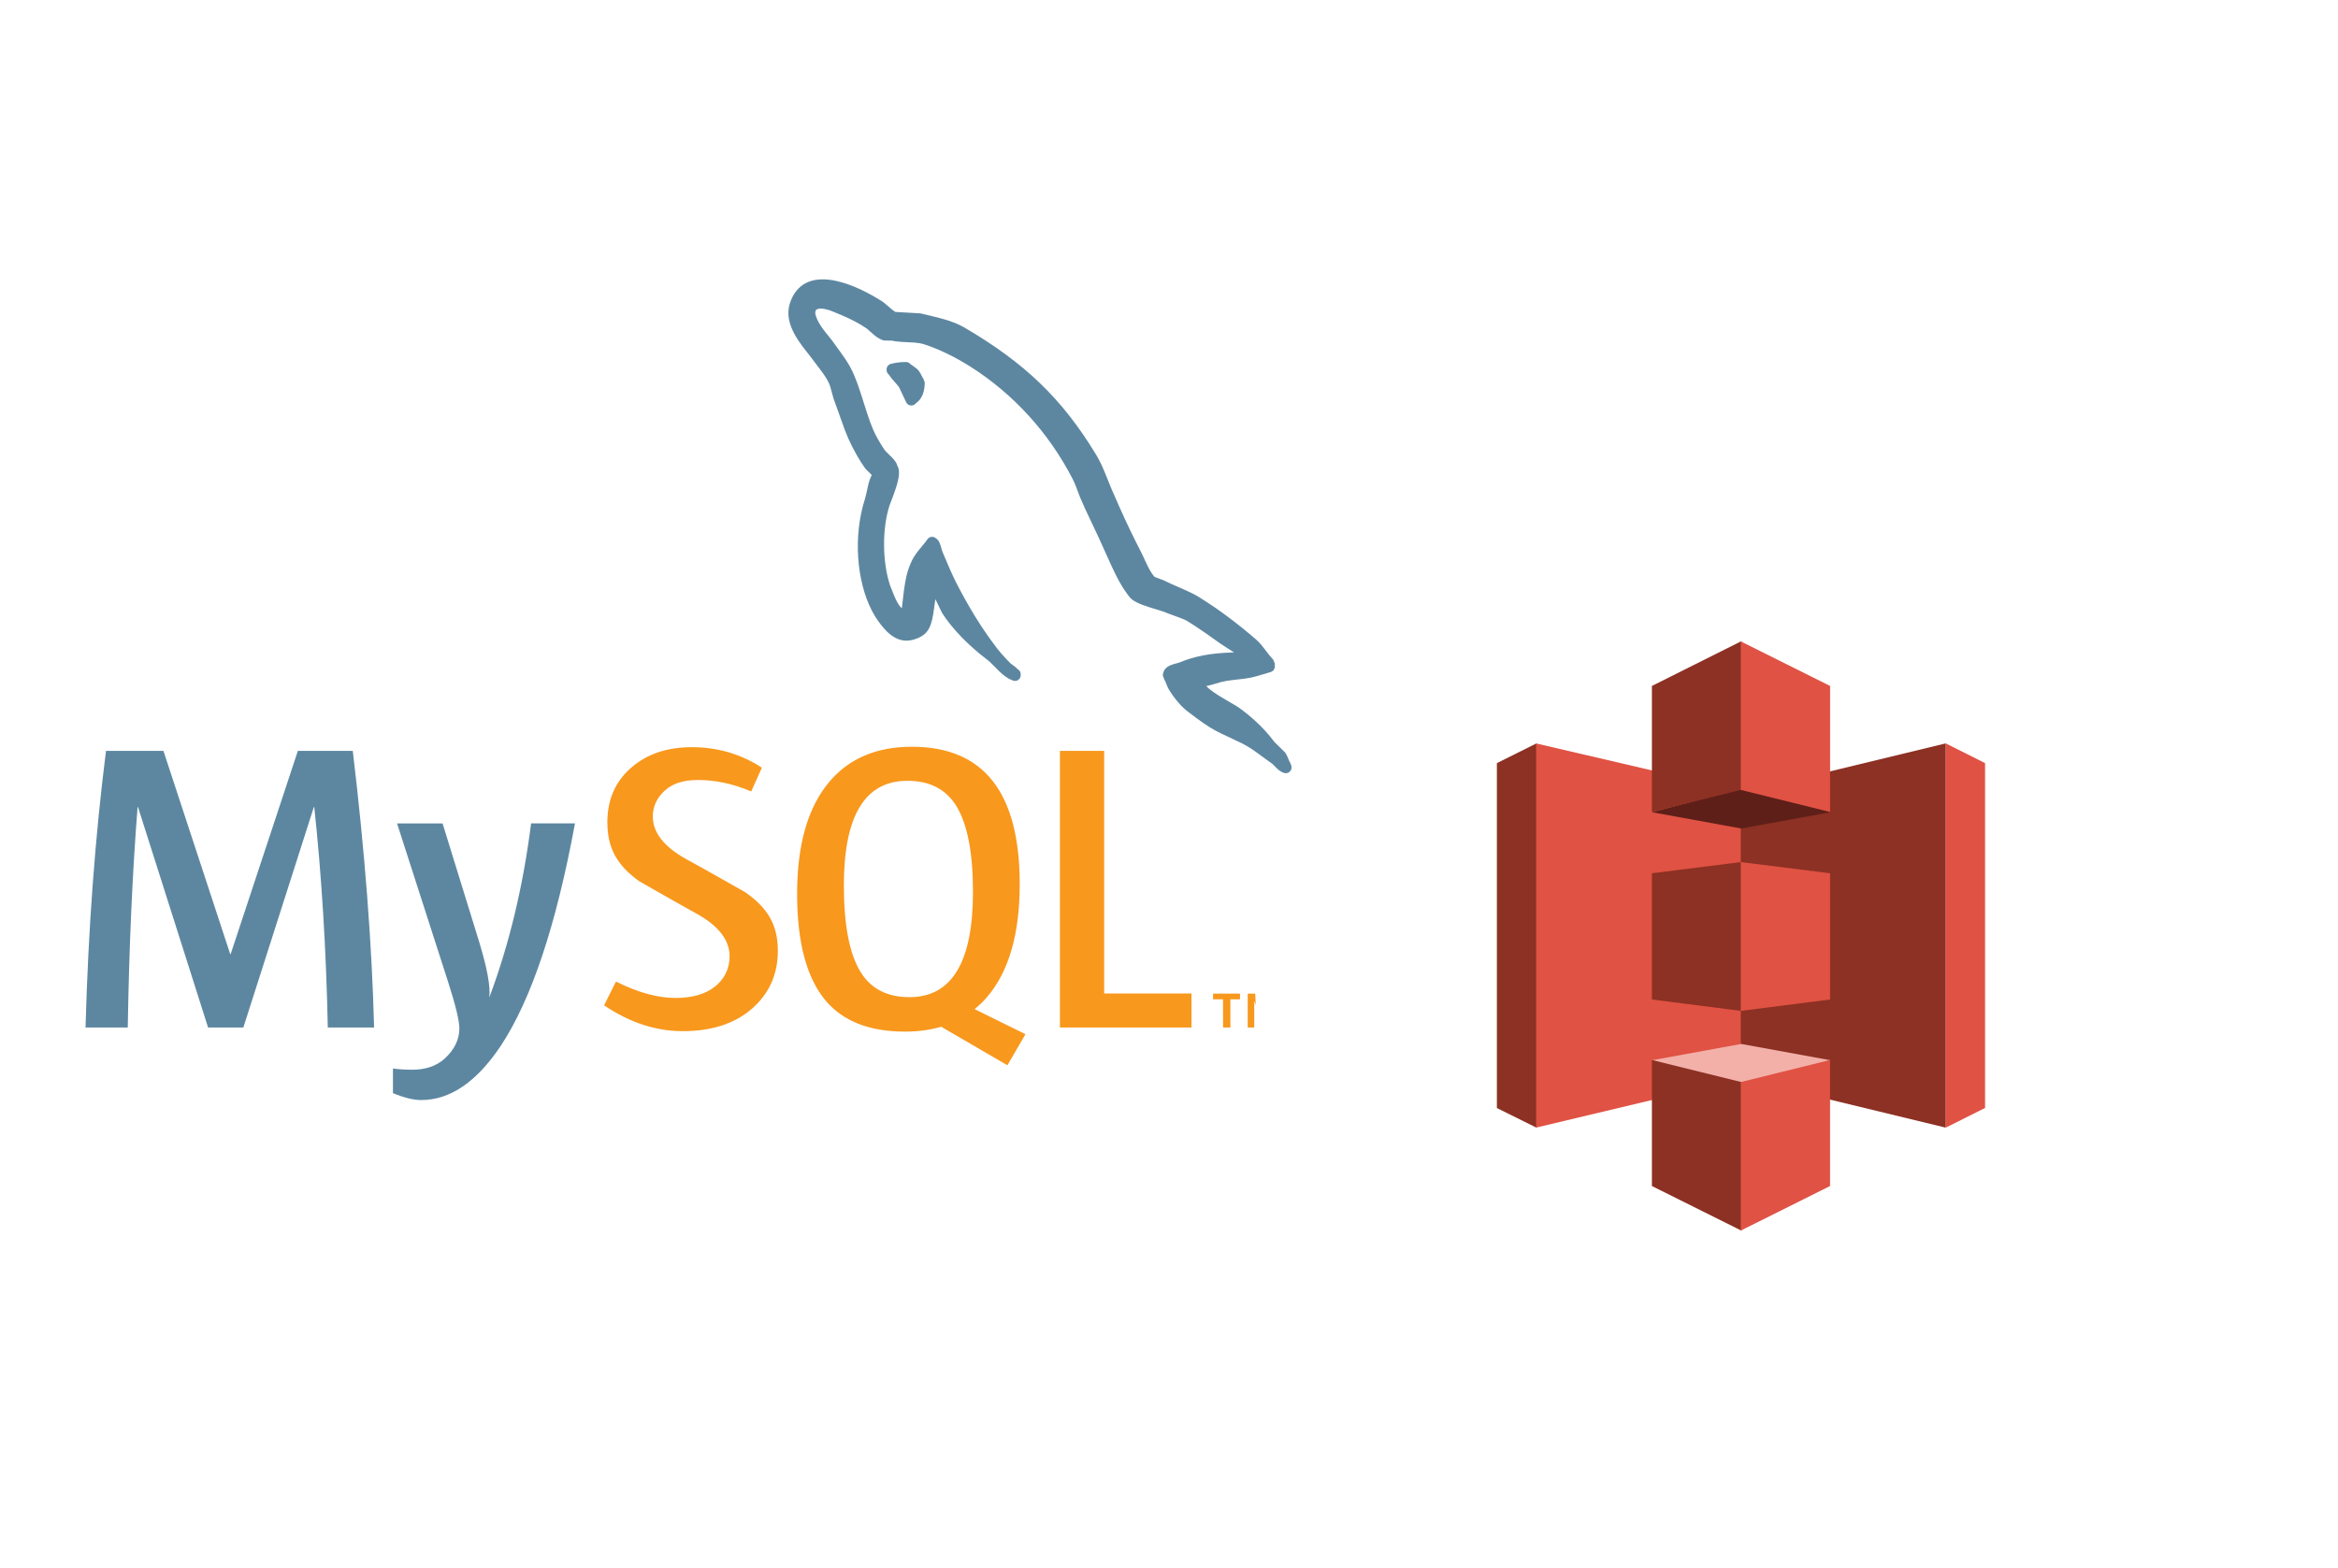 <svg width="82" height="55" viewBox="0 0 82 55" fill="none" xmlns="http://www.w3.org/2000/svg">
<path d="M13.121 36.045H11.497C11.439 33.304 11.281 30.726 11.022 28.311H11.008L8.535 36.045H7.298L4.84 28.311H4.826C4.643 30.63 4.528 33.208 4.481 36.045H3C3.095 32.595 3.335 29.36 3.718 26.34H5.732L8.075 33.472H8.089L10.447 26.34H12.373C12.795 29.877 13.044 33.112 13.121 36.045ZM20.166 28.885C19.504 32.474 18.632 35.082 17.549 36.71C16.705 37.963 15.781 38.59 14.774 38.59C14.506 38.59 14.174 38.509 13.782 38.348V37.483C13.974 37.51 14.199 37.526 14.457 37.526C14.928 37.526 15.306 37.397 15.594 37.138C15.938 36.822 16.111 36.467 16.111 36.074C16.111 35.805 15.976 35.254 15.708 34.42L13.926 28.885H15.522L16.801 33.025C17.088 33.965 17.209 34.621 17.16 34.995C17.86 33.127 18.349 31.089 18.627 28.884H20.166V28.885Z" fill="#5D87A1"/>
<path d="M41.788 36.045H37.174V26.34H38.726V34.851H41.788V36.045ZM35.966 36.28L34.182 35.4C34.34 35.27 34.491 35.129 34.627 34.966C35.386 34.075 35.764 32.758 35.764 31.013C35.764 27.802 34.504 26.196 31.983 26.196C30.747 26.196 29.783 26.603 29.093 27.419C28.335 28.31 27.957 29.623 27.957 31.358C27.957 33.064 28.293 34.316 28.963 35.109C29.577 35.829 30.502 36.189 31.739 36.189C32.2 36.189 32.624 36.132 33.01 36.018L35.332 37.37L35.966 36.28ZM30.186 34.103C29.793 33.471 29.597 32.456 29.597 31.057C29.597 28.613 30.339 27.39 31.825 27.39C32.602 27.39 33.172 27.682 33.536 28.266C33.928 28.899 34.125 29.905 34.125 31.285C34.125 33.749 33.383 34.981 31.897 34.981C31.12 34.981 30.551 34.69 30.186 34.103ZM27.281 33.355C27.281 34.178 26.979 34.854 26.376 35.383C25.772 35.909 24.962 36.173 23.947 36.173C22.998 36.173 22.078 35.87 21.187 35.267L21.604 34.433C22.37 34.817 23.064 35.008 23.687 35.008C24.272 35.008 24.729 34.879 25.061 34.621C25.392 34.363 25.589 34.002 25.589 33.544C25.589 32.967 25.187 32.474 24.45 32.062C23.769 31.688 22.409 30.907 22.409 30.907C21.672 30.37 21.302 29.793 21.302 28.842C21.302 28.056 21.578 27.421 22.129 26.938C22.68 26.453 23.392 26.211 24.264 26.211C25.165 26.211 25.984 26.452 26.721 26.93L26.347 27.764C25.716 27.496 25.094 27.362 24.479 27.362C23.982 27.362 23.598 27.481 23.331 27.721C23.061 27.961 22.895 28.267 22.895 28.642C22.895 29.216 23.306 29.715 24.064 30.136C24.753 30.51 26.147 31.305 26.147 31.305C26.903 31.841 27.281 32.413 27.281 33.355Z" fill="#F8981D"/>
<path d="M29.351 9.86C29.859 9.975 30.412 10.24 30.923 10.562L30.987 10.606L31.304 10.874L31.393 10.936L31.407 10.943L32.28 10.993L32.518 11.048C33.169 11.2 33.496 11.303 33.836 11.496C35.945 12.735 37.251 13.984 38.443 15.95L38.5 16.047L38.605 16.248L38.657 16.359L38.769 16.622L38.975 17.133L39.054 17.311C39.311 17.909 39.568 18.468 39.821 18.973L40.063 19.452L40.143 19.625C40.283 19.933 40.358 20.073 40.476 20.219L40.487 20.229L40.541 20.256L40.813 20.357L41.088 20.488L41.545 20.688L41.8 20.807C41.912 20.862 42.004 20.914 42.095 20.973C42.745 21.377 43.405 21.872 44.058 22.437C44.126 22.497 44.18 22.554 44.247 22.634L44.523 22.989L44.611 23.092L44.653 23.135L44.711 23.277V23.383C44.711 23.453 44.675 23.517 44.617 23.553L44.57 23.574L44.113 23.71L43.997 23.741C43.936 23.756 43.88 23.769 43.822 23.78L43.632 23.81L43.305 23.847C43.095 23.87 42.964 23.891 42.831 23.925L42.548 24.007L42.373 24.053L42.306 24.067C42.402 24.167 42.534 24.267 42.709 24.378L42.844 24.461L43.355 24.763L43.455 24.827C43.864 25.121 44.231 25.458 44.528 25.814L44.697 26.029L45.074 26.399C45.101 26.438 45.122 26.476 45.144 26.523L45.226 26.717L45.241 26.744L45.255 26.765L45.298 26.888V26.924C45.298 27.062 45.161 27.159 45.031 27.113C44.938 27.08 44.873 27.038 44.796 26.966L44.621 26.793L44.437 26.662L43.995 26.34L43.841 26.237L43.69 26.147L43.519 26.057L42.825 25.729L42.611 25.619L42.423 25.509L42.2 25.361L41.958 25.188L41.66 24.963C41.434 24.796 41.173 24.482 41.001 24.195L40.962 24.127L40.909 23.999L40.865 23.891L40.852 23.868L40.84 23.853L40.782 23.689C40.806 23.473 40.921 23.376 41.14 23.305L41.358 23.243L41.383 23.234C41.884 23.023 42.46 22.913 43.177 22.891L43.28 22.888L42.811 22.584L42.31 22.228L41.903 21.953L41.652 21.794C41.619 21.774 41.582 21.754 41.536 21.733L41.368 21.666L40.994 21.53L40.813 21.458L40.347 21.313C39.939 21.186 39.711 21.08 39.592 20.913C39.426 20.697 39.298 20.49 39.149 20.197L38.992 19.871L38.516 18.82L38.055 17.842L37.884 17.453L37.744 17.085C37.7 16.969 37.661 16.88 37.615 16.791C36.778 15.174 35.538 13.815 34.029 12.858C33.473 12.51 32.937 12.247 32.389 12.071C32.297 12.044 32.21 12.029 32.073 12.018L31.636 11.995L31.44 11.977L31.363 11.966L31.297 11.951L30.997 11.944C30.878 11.911 30.782 11.853 30.661 11.754L30.401 11.527L30.387 11.517C30.122 11.337 29.858 11.2 29.463 11.033L29.254 10.947C29.076 10.864 28.841 10.805 28.707 10.832L28.628 10.86L28.623 10.869L28.602 10.924C28.579 10.959 28.598 11.064 28.663 11.208C28.731 11.351 28.803 11.464 28.924 11.621L29.183 11.945L29.485 12.362L29.647 12.594C29.693 12.664 29.734 12.729 29.772 12.793C29.82 12.874 29.861 12.952 29.896 13.027L29.951 13.15L30.053 13.404L30.104 13.545L30.214 13.875L30.398 14.454L30.514 14.794L30.624 15.072C30.716 15.287 30.867 15.552 31.025 15.783L31.056 15.822L31.184 15.95C31.358 16.114 31.438 16.212 31.468 16.327C31.574 16.503 31.54 16.752 31.421 17.122L31.346 17.34L31.194 17.744C30.93 18.578 30.95 19.74 31.22 20.543L31.363 20.903C31.436 21.073 31.5 21.193 31.569 21.276L31.63 21.339L31.698 20.754C31.758 20.294 31.821 20.031 31.944 19.753C32.006 19.603 32.08 19.483 32.205 19.323L32.438 19.038L32.527 18.919C32.586 18.832 32.704 18.806 32.794 18.861C32.898 18.923 32.943 18.994 32.987 19.133L33.048 19.34L33.288 19.906L33.393 20.14C33.451 20.266 33.506 20.381 33.562 20.489C33.968 21.277 34.397 21.981 34.861 22.6C35.002 22.802 35.213 23.042 35.438 23.268L35.531 23.338C35.581 23.375 35.621 23.405 35.654 23.436L35.69 23.475L35.7 23.48C35.745 23.506 35.778 23.548 35.792 23.599L35.799 23.652V23.687C35.799 23.827 35.661 23.923 35.53 23.875C35.349 23.808 35.217 23.714 35.033 23.536L34.783 23.284L34.673 23.182L34.623 23.142C34.002 22.674 33.395 22.064 33.037 21.496L32.865 21.137L32.805 21.017L32.767 21.293C32.685 21.958 32.575 22.232 32.17 22.394C31.563 22.645 31.119 22.291 30.692 21.623C30.091 20.643 29.918 19.075 30.261 17.76L30.348 17.462L30.381 17.326L30.46 16.973C30.487 16.87 30.514 16.791 30.548 16.72L30.573 16.671L30.55 16.637L30.469 16.558C30.406 16.501 30.372 16.467 30.337 16.419C30.239 16.285 30.151 16.147 30.05 15.968L29.887 15.665C29.795 15.487 29.713 15.299 29.624 15.067L29.229 13.965L29.122 13.572L29.078 13.451C29.02 13.326 28.94 13.199 28.82 13.033L28.426 12.511L28.146 12.152C27.701 11.555 27.527 11.05 27.745 10.526C28.01 9.876 28.594 9.688 29.351 9.86ZM31.777 12.7L31.805 12.702L31.831 12.707L31.864 12.72L31.878 12.728L31.968 12.8L32.023 12.838C32.118 12.903 32.175 12.948 32.217 12.999L32.28 13.093L32.369 13.264L32.385 13.285L32.433 13.416C32.433 13.707 32.354 13.932 32.208 14.076L32.129 14.142L32.106 14.165C32.01 14.264 31.845 14.238 31.783 14.114L31.531 13.58L31.446 13.474L31.388 13.409C31.31 13.323 31.257 13.26 31.215 13.199L31.176 13.14L31.154 13.124C31.13 13.1 31.112 13.069 31.103 13.035L31.095 12.982V12.959C31.095 12.868 31.157 12.788 31.245 12.765C31.419 12.72 31.598 12.698 31.777 12.7Z" fill="#5D87A1"/>
<path d="M44.853 36.044H45.096V34.855H44.732L44.434 35.666L44.111 34.855H43.761V36.044H43.99V35.139H44.003L44.341 36.044H44.516L44.853 35.139V36.044ZM42.896 36.044H43.153V35.056H43.49V34.855H42.545V35.056H42.895L42.896 36.044Z" fill="#F8981D"/>
<g filter="url(#filter0_d)">
<circle cx="61" cy="33" r="17" fill="white"/>
</g>
<path d="M53.884 26.08L52.5 26.77V38.87L53.884 39.556L53.892 39.545V26.09L53.884 26.08Z" fill="#8C3123"/>
<path d="M61.252 37.8L53.876 39.556V26.08L61.252 27.798V37.8Z" fill="#E05243"/>
<path d="M57.937 35.063L61.065 35.462L61.085 35.416L61.102 30.28L61.065 30.241L57.937 30.634V35.063Z" fill="#8C3123"/>
<path d="M61.053 37.816L68.235 39.556L68.246 39.538V26.092L68.234 26.08L61.053 27.817V37.816Z" fill="#8C3123"/>
<path d="M64.186 35.063L61.053 35.462V30.241L64.186 30.634V35.063Z" fill="#E05243"/>
<path d="M64.202 28.492L61.069 29.064L57.937 28.492L61.065 27.672L64.202 28.492Z" fill="#5E1F18"/>
<path d="M64.202 37.194L61.069 36.622L57.937 37.194L61.065 38.064L64.202 37.194Z" fill="#F2B0A9"/>
<path d="M57.937 28.483L61.06 27.71L61.086 27.703V22.521L61.06 22.5L57.937 24.063V28.483Z" fill="#8C3123"/>
<path d="M64.186 28.483L61.053 27.71V22.5L64.186 24.063V28.483Z" fill="#E05243"/>
<path d="M61.073 43.169L57.937 41.606V37.185L61.073 37.959L61.119 38.011L61.106 43.079L61.073 43.169Z" fill="#8C3123"/>
<path d="M61.053 43.169L64.185 41.606V37.185L61.053 37.959V43.169ZM68.246 26.08L69.622 26.77V38.867L68.246 39.556V26.08Z" fill="#E05243"/>
<defs>
<filter id="filter0_d" x="40" y="13" width="42" height="42" filterUnits="userSpaceOnUse" color-interpolation-filters="sRGB">
<feFlood flood-opacity="0" result="BackgroundImageFix"/>
<feColorMatrix in="SourceAlpha" type="matrix" values="0 0 0 0 0 0 0 0 0 0 0 0 0 0 0 0 0 0 127 0"/>
<feOffset dy="1"/>
<feGaussianBlur stdDeviation="2"/>
<feColorMatrix type="matrix" values="0 0 0 0 0 0 0 0 0 0 0 0 0 0 0 0 0 0 0.15 0"/>
<feBlend mode="normal" in2="BackgroundImageFix" result="effect1_dropShadow"/>
<feBlend mode="normal" in="SourceGraphic" in2="effect1_dropShadow" result="shape"/>
</filter>
</defs>
</svg>
